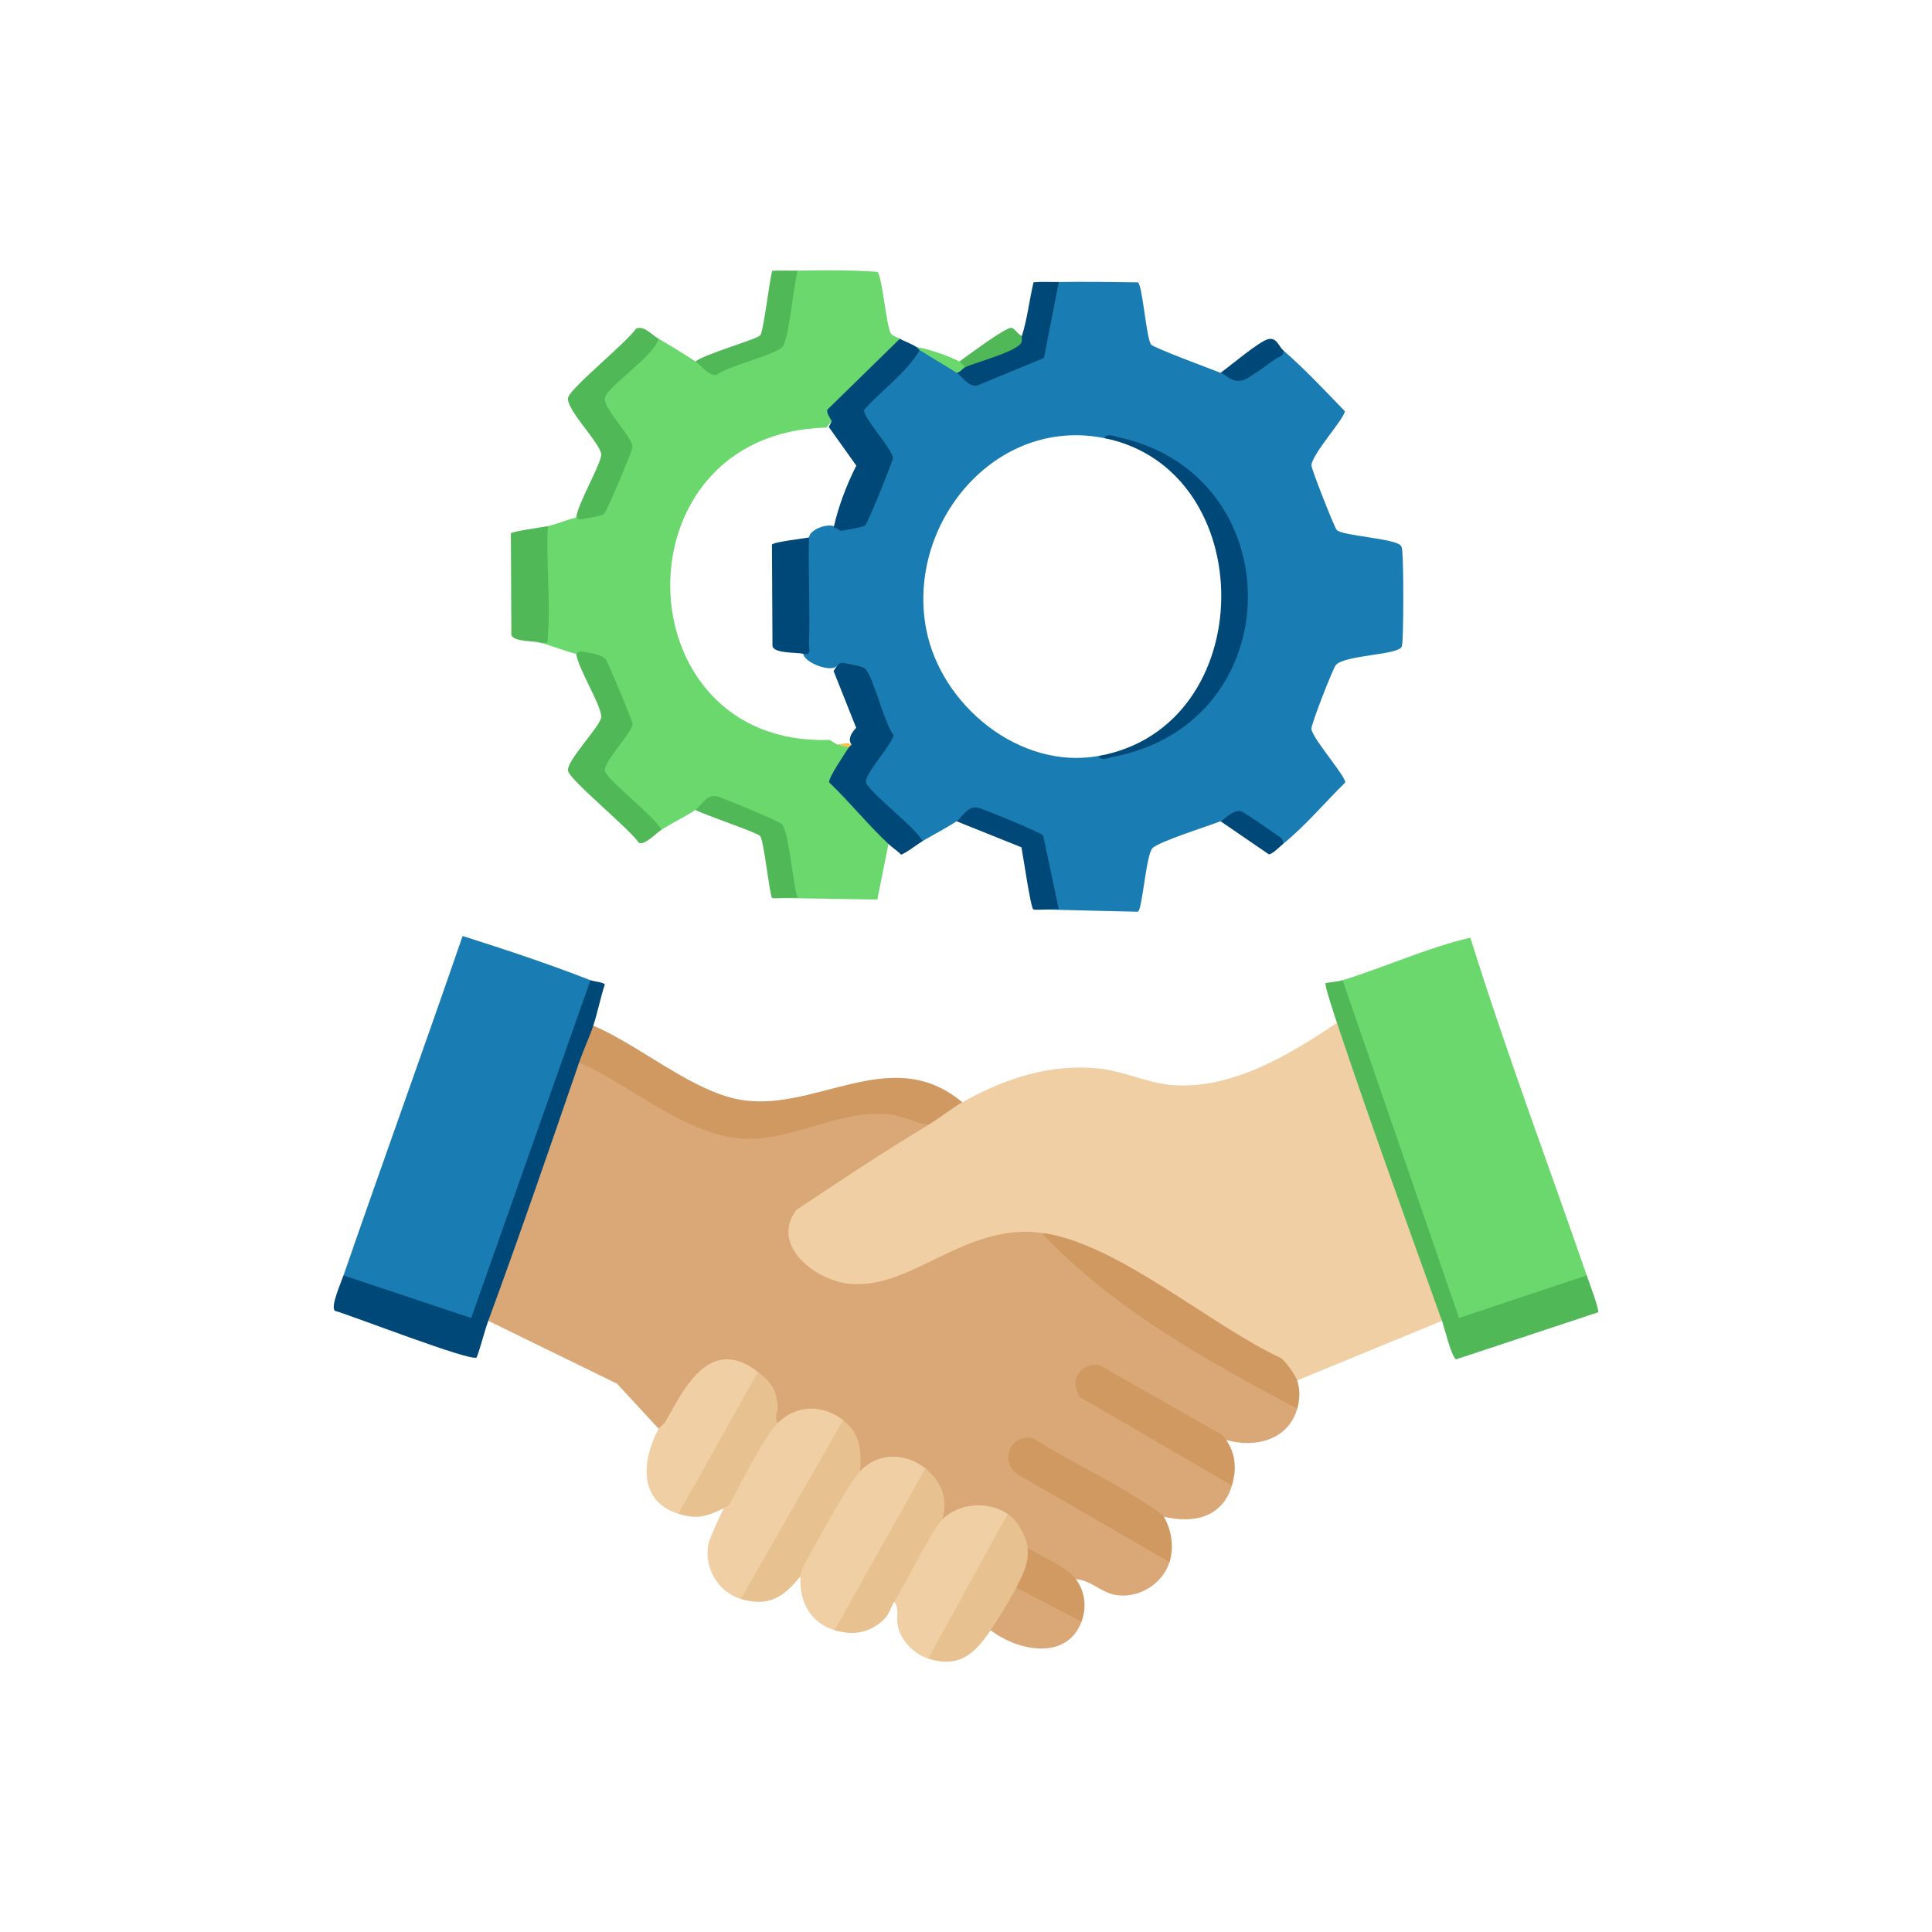 <svg xmlns="http://www.w3.org/2000/svg" id="Layer_1" data-name="Layer 1" viewBox="0 0 300 300"><defs><style>      .cls-1 {        fill: #50b856;      }      .cls-2 {        fill: #e7c18f;      }      .cls-3 {        fill: #004877;      }      .cls-4 {        fill: #197cb2;      }      .cls-5 {        fill: #daa877;      }      .cls-6 {        fill: #d09a62;      }      .cls-7 {        fill: #f0cfa4;      }      .cls-8 {        fill: #d09962;      }      .cls-9 {        fill: #6ad86c;      }      .cls-10 {        fill: #f5c450;      }    </style></defs><path class="cls-5" d="M144.135,174.687c-.906,1.041-1.839,2.095-2.996,2.865-5.684,3.597-11.355,7.225-16.929,10.99-1.311.885-.918,3.979-.155,5.225,3.067,5.004,10.254,5.827,15.337,3.427,5.646-3.061,11.504-5.285,17.572-6.672,2.137-.516,3.737-.211,4.8.914l2.167,1.104c11.112,9.895,23.367,18.283,36.767,25.163l.733,1.059c-1.452,4.894-6.517,6.105-11.018,4.848l-1.006.1-19.017-10.97c-2.166.073-3.167,1.725-2.043,3.619,7.619,4.36,15.379,8.804,22.9,13.339l.048.964c-1.455,4.954-5.982,5.971-10.578,4.848-.22.291-.495.43-.84.379-6.241-4.154-13.03-8.221-19.76-11.726-2.051-1.068-4.03,3.126-1.371,4.191l22.586,13.036c.307.331.309.701.266,1.171-1.078,3.435-4.846,5.719-8.386,5.1-2.278-.399-3.852-2.313-6.159-2.455-.921.175-1.909-.265-2.964-1.319-2.211-.82-3.721-1.997-4.528-3.529-.851-.403-1.451-1.234-1.8-2.493-.903-.922-1.332-1.854-1.285-2.796l-.963.446c-2.588-1.336-5.843-1.189-8.138.666l-1.035-.23c-.513-1.131-.803-2.506-.869-4.123-.949-1.334-1.54-2.604-1.776-3.811l-1.051.317c-2.474-1.693-5.705-1.746-7.996.289l-1.09-.165-.847-.672c.155-2.28-.058-4.621-1.893-6.191l.095-1.07-1.071.313c-2.491-1.678-5.644-1.664-7.962.309l-1.104-.181c-1.151.135-1.448-.712-.892-2.54-.081-1.822-.838-3.285-2.32-4.37l.126-1.024-1.123.272c-3.794-2.656-6.473-1.105-9.003,2.167l-3.891,6.236c-.372.538-.825.494-1.409.139l-6.455-6.988-19.99-9.76c3.521-13.682,8.207-27.267,14.104-40.107l1.302-.377c7.048,4.608,14.393,8.291,22.033,11.048,5.883.302,11.772-.672,17.667-2.921,2.385-.603,4.796-.75,7.239-.568,1.649.123,5.374,1.039,5.971,2.514Z"></path><path class="cls-4" d="M217.764,85.853c-.045-.38.009-.76-.226-1.094-.769-1.158-9.144-1.537-9.976-2.469-.362-.407-3.961-9.505-3.925-10.048.109-1.773,5.255-7.398,5.182-8.402-3.129-3.229-6.204-6.521-9.596-9.478-2.189,1.022-4.332,2.297-6.412,3.835-1.221-.326-2.315-.425-3.283-.307-1.411-.552-10.473-3.916-10.799-4.395-.76-1.112-1.311-9.18-2.035-9.65-4.088-.063-8.203-.118-12.282-.054l-.995.461c-.642,3.645-1.384,7.226-2.243,10.762l-9.623,4.025c-1.158-.95-2.162-1.329-3.012-1.149-1.185-1.899-3.093-3.075-5.725-3.527l-1.239.317c-.932.787-7.923,8.067-8.14,8.619-.235.588,0,1.284.316,1.809l4.034,6.005-4.079,9.813c-1.519.09-2.74.488-3.681,1.203-.715-1.257-4.305-.045-4.405,1.329-.479.715-.787,1.501-.913,2.351l.036,15.718c.072,1.357,4.549,3.084,5.282,1.764,1.14.561,2.397.986,3.789,1.293,1.293,3.238,2.614,6.466,3.97,9.677l-3.78,5.716c-.452.76-.452,1.357-.172,2.18.19.561,7.588,7.923,8.375,8.447l1.04.009c1.655-.986,3.744-2.062,5.291-3.084.877.217,1.664-.136,2.351-1.085,1.167-.344,10.012,3.355,10.31,3.826.271.434,2.351,9.614,2.035,10.012-1.528-.217-2.46.09-2.795.913l16.252.38c.724-.47,1.248-8.718,2.252-9.858.868-.986,8.773-3.482,10.581-4.187.85.19,1.854-.027,3.012-.651,2.189,1.601,4.423,2.994,6.684,4.178,3.5-2.84,6.448-6.385,9.659-9.541.154-.931-5.092-6.819-5.246-8.329-.063-.66,3.274-9.225,3.771-9.876,1.239-1.637,9.795-1.546,10.274-2.939.299-.886.271-12.978.081-14.516ZM170.581,117.389c-12.246,2.198-24.509-7.868-26.77-19.734-3.093-16.279,10.69-33.02,27.647-29.628,25.911,3.138,25.206,47.047-.877,49.362Z"></path><path class="cls-7" d="M223.909,205.098l-22.478,9.256-.919.09-2.043-2.809c-7.654-4.24-15.16-8.767-22.518-13.58-4.631-2.456-9.36-4.663-14.187-6.62-12-1.574-20.026,8.752-29.746,7.926-5.257-.446-12.478-5.867-8.389-11.464,6.746-4.494,13.565-9.036,20.506-13.21.015-1.584,3.745-4.254,5.289-3.526,6.611-3.702,13.625-6.042,21.322-5.235,3.728.391,7.603,2.327,11.52,2.582,9.186.599,18.041-4.773,25.336-9.689,1.202,2.223,2.389,4.47,3.249,6.851,3.846,10.643,7.639,21.341,11.337,32.036.828,2.395,1.28,4.901,1.721,7.391Z"></path><path class="cls-9" d="M123.861,42.024c4.107-.073,8.268-.109,12.37.191.724.52,1.332,7.897,2.028,9.408.259.563.942.68,1.468.979l.25.988-10.605,10.391c.398.521.232.873-.223,1.402l-.823,1.016c-33.006.744-31.815,49.594.468,48.497l1.236.731c.875-.131,1.463.016,1.763.441l.483.876-2.585,4.3c2.351,2.345,4.896,5,7.635,7.964l.637,1.845-1.733,8.624-16.337-.25c.354-.81,1.215-1.109,2.585-.897.451-.241-1.217-9.465-1.679-9.96-.361-.386-9.028-3.993-9.757-4.081-1.102.811-2.118,1.236-3.048,1.275-1.562,1.033-3.642,2.037-5.289,3.085l-1.043-.009c-.785-.523-8.187-7.887-8.379-8.451-.281-.828-.28-1.429.172-2.193l3.897-5.793-3.978-9.466c-1.359-.394-2.656-.865-3.892-1.413-1.588-.333-3.984-1.347-5.73-1.763.642-5.376.768-10.877.377-16.501.159-.614.478-1.134.945-1.569,1.431-.316,3.1-1.041,4.407-1.322.952-.697,2.191-1.122,3.719-1.276l4.088-9.603c-1.114-2.037-2.37-4.014-3.769-5.931-.469-.822-.571-1.506-.284-2.41.175-.551,7.075-7.546,7.995-8.315l1.032-.232c1.928,1.111,3.864,2.317,5.73,3.526.906-.233,1.873.169,2.9,1.205,3.32-1.337,6.627-2.68,9.923-4.03.905-3.564,1.583-7.186,2.036-10.866l1.008-.412Z"></path><path class="cls-4" d="M91.687,152.209c.327.111.797.379.729.582-5.843,17.422-12.38,35.305-18.815,52.405l-.991.204-19.053-6.354-.215-1.001c6.082-17.587,12.427-35.107,18.494-52.706,6.662,2.113,13.338,4.325,19.85,6.869Z"></path><path class="cls-9" d="M208.483,152.209c6.641-2.057,13.037-5.001,19.831-6.612,5.515,17.64,12.027,34.987,18.073,52.449.11.325.195.855-.004.93-6.438,2.461-13.407,4.518-19.992,6.349l-.768-.669-17.799-51.652.658-.796Z"></path><path class="cls-8" d="M149.424,171.161c-1.495.837-3.566,2.49-5.289,3.526-2.1-.376-3.878-1.388-6.072-1.639-7.226-.827-14.652,3.852-21.867,3.798-9.165-.068-18.123-8.317-26.272-11.855-.861-1.627.529-5.043,2.204-5.73,6.905,2.929,14.731,9.667,21.948,11.328,11.992,2.76,24.06-8.923,35.348.572Z"></path><path class="cls-3" d="M91.687,152.209c.527.206,2.18.318,2.22.688-.674,2.022-1.124,4.393-1.78,6.364-.593,1.784-1.532,3.777-2.204,5.73-4.604,13.382-9.225,26.825-14.104,40.107-.678,1.847-1.098,3.846-1.806,5.69-.946.672-19.351-6.504-21.997-7.241-.76-.571.922-4.334,1.325-5.501l19.829,6.612,18.515-52.449Z"></path><path class="cls-1" d="M208.483,152.209l18.073,52.449,19.83-6.612c.287.829,2.026,5.435,1.764,5.727l-22.055,7.307c-.742-.445-1.773-4.83-2.186-5.982-5.513-15.35-11.141-30.815-16.307-46.278-.281-.841-1.99-5.92-1.764-6.168.809-.159,1.897-.211,2.646-.443Z"></path><path class="cls-7" d="M130.913,220.524l.503.757c-5.039,9.028-10.164,18.018-15.375,26.969l-.994.041c-3.601-1.067-5.887-5.041-4.986-8.735.223-.913,1.832-4.42,2.342-5.369-.112-.181-.207-.366-.24-.56-.125-.732,6.401-11.182,7.494-12.735l1.12.073c2.881-2.886,6.976-2.911,10.137-.441Z"></path><path class="cls-7" d="M143.694,228.016l.496.741c-4.431,8.154-8.97,16.265-13.616,24.333l-.984.048c-3.776-1.117-5.546-4.546-5.289-8.374-.217-.077-.416-.169-.554-.319-.915-.992,7.317-14.09,8.629-15.946l1.18-.043c2.769-2.97,7.062-2.914,10.137-.441Z"></path><path class="cls-8" d="M201.431,214.353c.474,1.395.416,3.005,0,4.407-14.146-7.566-28.608-15.5-39.667-27.326,11.677,1.531,26.28,14.446,37.174,19.461.758.562,2.239,2.71,2.493,3.457Z"></path><path class="cls-7" d="M117.691,213.031l.57.786s-3.961,7.073-11.883,21.22l-1.027.03c-6.392-2.03-5.612-8.441-3.085-13.222.094-.178.832-.666,1.157-1.252,3.053-5.497,6.983-13.178,14.269-7.563Z"></path><path class="cls-7" d="M156.476,235.068l.5.737c-3.864,7.257-7.802,14.492-11.815,21.704l-1.026.036c-2.233-.708-4.3-2.831-4.748-5.169-.231-1.205.3-2.731-.541-3.646l-.495-.875c.777-1.703,6.299-11.898,7.271-11.981.235-.02.475.019.716.075,2.495-2.623,7.167-2.867,10.137-.881Z"></path><path class="cls-2" d="M133.557,228.457c-1.737,1.863-6.1,9.801-7.569,12.485-.603,1.102-1.605,2.6-1.687,3.822-2.642,3.269-4.952,4.801-9.256,3.526l15.867-27.767c2.734,2.136,2.842,4.614,2.644,7.933Z"></path><path class="cls-8" d="M180.716,235.509c1.225,2.101,1.614,4.718.881,7.052l-23.332-13.47c-3.322-1.963-1.367-6.7,2.182-5.733,5.161,3.256,10.853,5.91,15.996,9.152.837.528,3.948,2.441,4.273,2.999Z"></path><path class="cls-8" d="M191.294,230.661l-23.555-13.687c-1.8-2.53-.136-5.249,2.848-5.071l19.049,10.832c.341.216.555.551.776.874,1.523,2.222,1.6,4.607.881,7.052Z"></path><path class="cls-2" d="M146.339,235.949c-1.885,1.981-5.583,9.783-7.493,12.781-.585.919-.699,1.939-1.743,2.886-2.231,2.023-4.731,2.345-7.513,1.522l14.104-25.122c2.557,2.056,3.52,4.703,2.644,7.933Z"></path><path class="cls-3" d="M142.372,53.924c.302.065.449.212.441.441-2.072,3.553-5.873,6.166-8.614,9.248-.432.954,4.557,6.34,4.45,7.534-.051.563-3.883,10.077-4.314,10.442-.327.277-2.733.656-3.44.798-.543.109-.819-.265-.863-.256l-.575-.256c.716-3.136,1.885-6.329,3.509-9.577l-4.271-5.994.456-.921c-.246-.428-.871-1.335-.677-1.771l11.254-11.01c.781.444,1.658.694,2.644,1.322Z"></path><path class="cls-1" d="M102.265,52.602c-.583,2.552-7.857,7.368-8.316,9.127-.435,1.667,4.388,6.154,4.251,7.765-.047.559-3.985,9.969-4.422,10.322-.4.323-2.67.646-3.432.809-.54.115-.819-.266-.863-.256.137-1.997,4-8.56,3.876-9.849-.167-1.738-5.588-7.073-5.14-8.791.4-1.535,9.171-8.621,10.531-10.687,1.239-.554,2.401.92,3.514,1.561Z"></path><path class="cls-1" d="M102.706,128.85c-.832.53-2.618,2.47-3.516,2.013-1.373-2.119-10.592-9.613-10.981-11.139-.376-1.472,5.022-6.94,5.151-8.351.149-1.634-3.667-7.666-3.876-9.849.05.01.382-.469.952-.347,1.093.235,2.997.391,3.65,1.253.333.439,4.097,9.432,4.128,9.97.07,1.243-4.62,5.977-4.276,7.323.378,1.478,7.762,7.052,8.768,9.126Z"></path><path class="cls-3" d="M130.031,103.287c.049.011.376-.462.952-.348.805.16,2.873.462,3.348.899,1.285,1.185,2.958,8.489,4.435,10.322-.375,1.651-4.6,6.078-4.281,7.327.378,1.478,7.762,7.052,8.768,9.126-1.118.668-2.109,1.563-3.31,2.102-.596-.59-1.4-1.12-1.978-1.661-3.192-2.986-6.038-6.53-9.209-9.566-.172-.675,2.42-4.442,3.038-5.419-.34-.452-.102-.492.441-.441-.524-.686-.286-1.558.714-2.616l-3.51-8.817.592-.907Z"></path><path class="cls-2" d="M159.561,240.357c1.803,1.233.178,6.089-1.763,6.17l.544.867c-.352,1.227-3.156,6.147-4.511,5.744-2.487,3.669-4.891,5.931-9.696,4.407l12.341-22.478c1.518,1.015,2.917,3.505,3.085,5.289Z"></path><path class="cls-2" d="M120.776,220.964c-2.122,2.126-5.869,9.623-7.479,12.578-.191.35-.829.521-.895.644-2.559,1.274-4.18,1.793-7.052.881l12.341-22.037c1.95,1.503,2.785,2.568,3.061,5.133.112,1.038-.628,2.13.024,2.8Z"></path><path class="cls-1" d="M85.076,81.69c-.32,5.53.432,11.514.001,16.99-.106,1.353.218,1.134-1.323,1.08-1.057-.252-3.994-.11-4.35-1.159l-.075-15.779c.048-.289,4.946-.955,5.747-1.132Z"></path><path class="cls-1" d="M123.861,42.024c-.611,2.06-1.373,10.62-2.316,11.788-1.001,1.24-8.582,3.035-10.318,4.426-1.26.113-2.433-1.593-3.232-2.111,1.303-1.097,9.52-3.444,10.052-4.053.523-.599,1.423-8.555,1.869-10.029,1.31-.072,2.635.001,3.946-.022Z"></path><path class="cls-3" d="M164.409,43.787l-2.305,11.797-10.431,4.308c-1.341.137-2.315-1.476-3.13-2.001-.351-1.072.346-1.56,1.322-.881l-.094-.599c3.129-1.143,6.099-2.559,8.909-4.249.856-2.709,1.156-5.572,1.806-8.329,1.3-.121,2.62-.024,3.923-.045Z"></path><path class="cls-5" d="M167.935,251.816c-2.305,6.147-9.975,4.528-14.104,1.322,1.156-1.705,3.063-4.81,3.967-6.611.241-.262.603-.646.857-.547,1.248.485,8.389,4.101,9.127,4.762l.154,1.074Z"></path><path class="cls-3" d="M148.542,127.527c.792-.524,1.623-2.358,3.194-2.138.702.098,9.915,3.898,10.245,4.346l2.426,11.453c-.783-.167-3.599.24-3.965.003-.411-.267-1.581-8.408-1.835-9.622l-10.065-4.041Z"></path><path class="cls-1" d="M107.994,125.764c.792-.524,1.623-2.358,3.194-2.138.708.099,9.881,3.926,10.24,4.351,1.124,1.331,1.649,9.299,2.431,11.448-.711-.131-3.744.19-3.965.002-.385-.326-1.246-8.786-1.851-9.604-.394-.532-8.724-3.303-10.049-4.059Z"></path><path class="cls-6" d="M167.054,245.205c1.433,1.903,1.722,4.37.881,6.611l-10.137-5.289c1.042-2.078,1.994-3.72,1.763-6.17,2.112,1.336,6.011,2.881,7.493,4.848Z"></path><path class="cls-3" d="M199.228,54.365c.218.98-.539.934-1.089,1.313-1.007.695-4.252,3.128-5.077,3.356-1.732.479-2.434-.716-3.531-1.143,1.472-1.054,5.988-4.886,7.379-5.226,1.338-.327,1.658,1.127,2.317,1.7Z"></path><path class="cls-3" d="M199.228,131.053c-.509.413-1.772,1.708-2.225,1.59l-7.471-5.116c.478-.187,1.926-1.82,3.122-1.563.5.107,4.55,2.924,5.306,3.492.607.456,1.327.595,1.268,1.597Z"></path><path class="cls-1" d="M158.679,52.161c-.078.245.08.688-.078,1.023-.662,1.405-7.005,3.055-8.736,3.825-1.035.534-1.32.167-.881-.881,1.201-.841,7.237-5.396,8.089-5.223.497.101,1.016,1.062,1.607,1.256Z"></path><path class="cls-9" d="M148.983,56.128c.299.148.603.64.881.881-.322.143-.766.836-1.322.881-1.874-1.207-3.85-2.327-5.73-3.526-.167-.107-.287-.343-.441-.441,1.996.295,4.835,1.323,6.611,2.204Z"></path><path class="cls-3" d="M170.579,117.39c25.266-4.523,25.259-44.483.881-49.363.425-.838,1.486-.289,2.129-.152,27.15,5.799,26.97,44.466-.877,49.672-.643.12-1.716.674-2.134-.158Z"></path><path class="cls-3" d="M125.624,83.453c-.136,5.501.184,11.044 0,16.548-.028.849.449,1.769-.882,1.523-1.07-.257-4.4-.009-4.791-1.159l-.083-15.774c.074-.432,4.919-.954,5.755-1.137Z"></path><path class="cls-10" d="M132.235,115.627c-.101.164-.34.282-.441.441l-1.763-.441c.728-.108,1.529-.419,2.204,0Z"></path></svg>